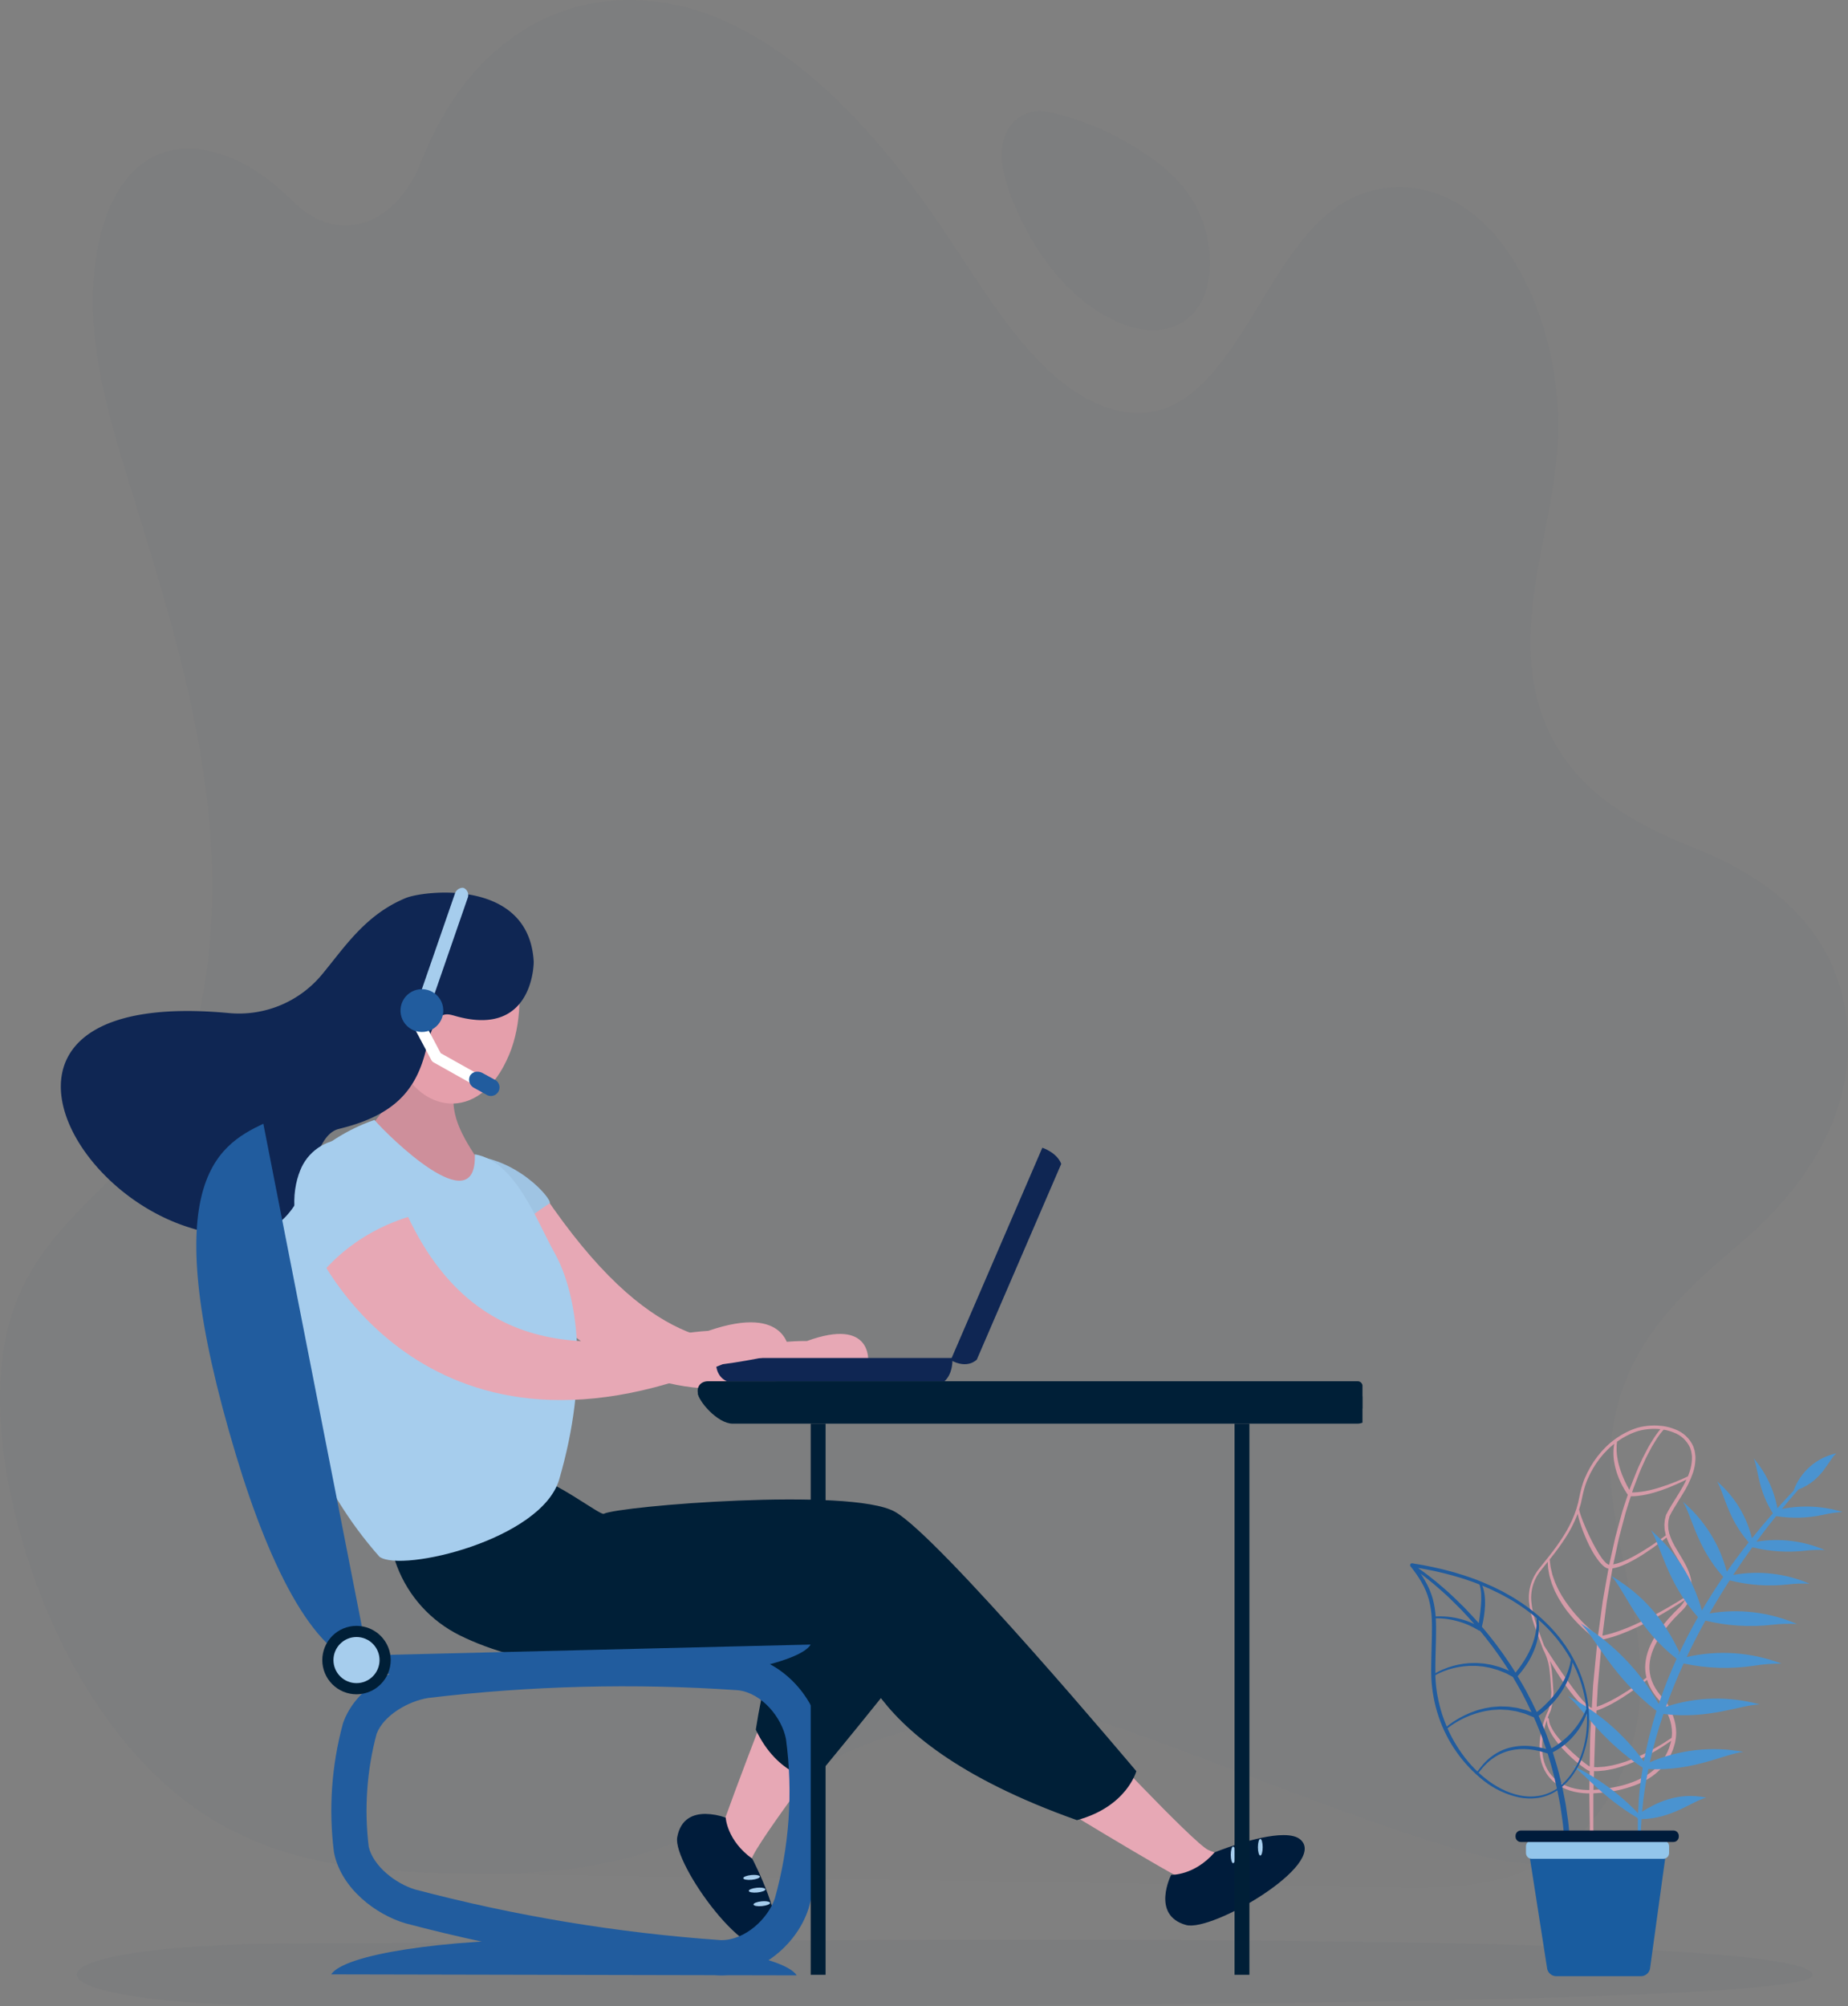 <svg id="Group_1966" data-name="Group 1966" xmlns="http://www.w3.org/2000/svg" xmlns:xlink="http://www.w3.org/1999/xlink" width="495.557" height="537.853" viewBox="0 0 495.557 537.853">
  <rect x="0" y="0" width="495.557" height="537.853" fill="#808080" stroke="none"/>
  <defs>
    <clipPath id="clip-path">
      <rect id="Rectangle_224" data-name="Rectangle 224" width="495.557" height="537.853" fill="none"/>
    </clipPath>
    <clipPath id="clip-path-2">
      <rect id="Rectangle_179" data-name="Rectangle 179" width="495.557" height="537.852" fill="none"/>
    </clipPath>
    <clipPath id="clip-path-3">
      <rect id="Rectangle_177" data-name="Rectangle 177" width="495.557" height="506.005" fill="none"/>
    </clipPath>
    <clipPath id="clip-path-5">
      <rect id="Rectangle_176" data-name="Rectangle 176" width="55.816" height="58.649" fill="none"/>
    </clipPath>
    <clipPath id="clip-path-6">
      <rect id="Rectangle_178" data-name="Rectangle 178" width="465.489" height="17.831" fill="none"/>
    </clipPath>
    <clipPath id="clip-path-7">
      <path id="Path_1533" data-name="Path 1533" d="M886.074,1437.745s-24.406,32-25.567,36.285c-2.1,7.757,2.963,16.673-2.811,14.313s-7.187-9.81-6.988-16.732c.086-2.98,16.983-46.181,16.983-46.181Z" transform="translate(-850.69 -1425.43)" fill="none"/>
    </clipPath>
    <linearGradient id="linear-gradient" x1="-3.396" y1="-0.495" x2="-3.392" y2="-0.495" gradientUnits="objectBoundingBox">
      <stop offset="0" stop-color="#f7d1dc"/>
      <stop offset="1" stop-color="#e7a8b5"/>
    </linearGradient>
    <clipPath id="clip-path-8">
      <path id="Path_1534" data-name="Path 1534" d="M814.1,1365.921c-16.456,21.567-36.815,45.99-36.815,45.99s-9.792-.8-15.731-13.358a168.273,168.273,0,0,1,8.418-32.632Z" transform="translate(-761.552 -1365.921)" fill="none"/>
    </clipPath>
    <linearGradient id="linear-gradient-2" x1="-3.327" y1="-0.725" x2="-3.323" y2="-0.725" gradientUnits="objectBoundingBox">
      <stop offset="0" stop-color="#1d4b7f"/>
      <stop offset="1" stop-color="#001f37"/>
    </linearGradient>
    <clipPath id="clip-path-9">
      <path id="Path_1536" data-name="Path 1536" d="M848.315,1004.716c28.2,41.682,47.917,40.6,63.06,39.515,2.612-.187,5.087-.374,7.446-.341,17.678-6.448,16.41,5.565,16.41,5.565a135.744,135.744,0,0,1-14.762,2.219c-59.022,22.652-87.665-38.416-87.665-38.416-1.385-6.555,2.518-13.295,7.825-13.295,2.395,0,5.076,1.373,7.685,4.753" transform="translate(-832.523 -999.963)" fill="none"/>
    </clipPath>
    <linearGradient id="linear-gradient-3" x1="3.426" y1="2.481" x2="3.423" y2="2.481" gradientUnits="objectBoundingBox">
      <stop offset="0" stop-color="#f7d1dc"/>
      <stop offset="0.336" stop-color="#efbcc8"/>
      <stop offset="0.704" stop-color="#e9adba"/>
      <stop offset="1" stop-color="#e7a8b5"/>
    </linearGradient>
    <clipPath id="clip-path-10">
      <path id="Path_1537" data-name="Path 1537" d="M1138.921,994.469a67.676,67.676,0,0,0-23.186,25.1c-11.247-10.859-13.229-20.054-12.63-26.273.653-6.773,5.747-11.348,12.547-11.569.25-.008.5-.012.745-.012,13.377,0,23.269,11.737,22.523,12.75" transform="translate(-1103.01 -981.719)" fill="none"/>
    </clipPath>
    <linearGradient id="linear-gradient-4" x1="-6.65" y1="-3.607" x2="-6.643" y2="-3.607" gradientUnits="objectBoundingBox">
      <stop offset="0" stop-color="#daeefb"/>
      <stop offset="1" stop-color="#9fc4e3"/>
    </linearGradient>
    <clipPath id="clip-path-11">
      <path id="Path_1538" data-name="Path 1538" d="M1179.459,853.912s-3.795,16.112-2.705,23.952c1.013,7.284,7.042,13.964,11.446,21.716,8.581,15.1-17.323,10.093-27.677,6.057-19.342-7.54-17.717-8.431-17.717-8.431s15-18.257,17.838-23.089c2.623-4.46,8.2-15.074,9-20.129.674-4.216,2-5.619,3.456-5.619,2.9,0,6.355,5.544,6.355,5.544" transform="translate(-1142.772 -848.368)" fill="none"/>
    </clipPath>
    <linearGradient id="linear-gradient-5" x1="-5.156" y1="-3.658" x2="-5.151" y2="-3.658" gradientUnits="objectBoundingBox">
      <stop offset="0" stop-color="#d4adb5"/>
      <stop offset="1" stop-color="#ce8f9b"/>
    </linearGradient>
    <clipPath id="clip-path-12">
      <path id="Path_1539" data-name="Path 1539" d="M1165.368,806.054c-8.11,19.593-25.023,15.138-29.8,1.314a49.178,49.178,0,0,1-1.765-5.652c-.938.474-2.454-1.4-3.1-2.6-.626-1.167-4.569-9.853,1.328-9.26.126.013.245-.109.357-.229.129-.14.248-.28.354-.214,1.184-15.264,13.115-21.437,14.232-22.213a11.9,11.9,0,0,1,6.763-2.422c12.112,0,18.308,25.147,11.633,41.278" transform="translate(-1128.832 -764.776)" fill="none"/>
    </clipPath>
    <linearGradient id="linear-gradient-6" x1="-4.815" y1="-3.937" x2="-4.811" y2="-3.937" gradientUnits="objectBoundingBox">
      <stop offset="0" stop-color="#f8c9d2"/>
      <stop offset="1" stop-color="#e59fab"/>
    </linearGradient>
    <clipPath id="clip-path-13">
      <path id="Path_1540" data-name="Path 1540" d="M530.438,1501.441c7.264,3.435,22.1.819,18.759,6.085s-17.287,3.828-24.065,2.411c-2.919-.61-42.461-24.862-42.461-24.862l15.364-15.923s28.389,30.391,32.4,32.288" transform="translate(-482.671 -1469.153)" fill="none"/>
    </clipPath>
    <linearGradient id="linear-gradient-7" x1="-2.865" y1="-0.187" x2="-2.86" y2="-0.187" xlink:href="#linear-gradient"/>
    <clipPath id="clip-path-14">
      <path id="Path_1541" data-name="Path 1541" d="M642.826,1254.612c5.6.4,18.322,10.325,19.275,9.847,4.161-2.087,66.151-7.172,78.037-.573s64.781,69.572,64.781,69.572-2.515,9.5-15.923,13.13c-64.53-22.907-57.244-51.383-63.691-50.283-52.154,16.785-86.189,8.525-101.835.727a34.25,34.25,0,0,1-16.782-18.45c-1.83-4.815-2.98-9.724-.735-10.979,7.422-4.148,23.753-13.042,35.384-13.042q.759,0,1.49.052" transform="translate(-604.714 -1254.56)" fill="none"/>
    </clipPath>
    <linearGradient id="linear-gradient-8" x1="-0.929" y1="0.044" x2="-0.928" y2="0.044" xlink:href="#linear-gradient-2"/>
    <clipPath id="clip-path-15">
      <path id="Path_1542" data-name="Path 1542" d="M1136.389,960.594c10.895,1.886,16.45,17.627,21.37,26.4,6.425,11.453,9.219,33.522,1.257,60.758-4.721,16.153-42.176,25.03-48.187,20.742-16.551-18.647-25.893-42.758-30.589-70.292-5.448-36.49,29.242-46.807,29.242-46.807,3.61,4.208,27.536,27.847,26.907,9.2" transform="translate(-1079.659 -951.394)" fill="none"/>
    </clipPath>
    <linearGradient id="linear-gradient-9" x1="-3.294" y1="-0.882" x2="-3.291" y2="-0.882" gradientUnits="objectBoundingBox">
      <stop offset="0" stop-color="#daeefb"/>
      <stop offset="1" stop-color="#a6cded"/>
    </linearGradient>
    <clipPath id="clip-path-17">
      <path id="Path_1544" data-name="Path 1544" d="M497.93,1560.109c7.266,6.629-23.767,24.794-30.727,22.851-9.48-2.648-3.987-13.455-3.987-13.455s6.119.3,11.652-6.023c0,0,11.375-4.622,18.482-4.621,1.96,0,3.6.352,4.58,1.249" transform="translate(-461.633 -1558.86)" fill="none"/>
    </clipPath>
    <linearGradient id="linear-gradient-10" x1="-3.027" y1="-0.107" x2="-3.02" y2="-0.107" gradientUnits="objectBoundingBox">
      <stop offset="0" stop-color="#144980"/>
      <stop offset="1" stop-color="#001c3b"/>
    </linearGradient>
    <clipPath id="clip-path-18">
      <path id="Path_1545" data-name="Path 1545" d="M498.624,1564.32c0,1.235-.286,2.236-.639,2.236s-.639-1-.639-2.236.286-2.237.639-2.237.639,1,.639,2.237" transform="translate(-497.346 -1562.084)" fill="none"/>
    </clipPath>
    <linearGradient id="linear-gradient-11" x1="-33.525" y1="-14.659" x2="-33.457" y2="-14.659" xlink:href="#linear-gradient-9"/>
    <clipPath id="clip-path-19">
      <path id="Path_1546" data-name="Path 1546" d="M510.5,1567.155c0,1.235-.286,2.237-.639,2.237s-.639-1-.639-2.237.286-2.236.639-2.236.639,1,.639,2.236" transform="translate(-509.225 -1564.919)" fill="none"/>
    </clipPath>
    <linearGradient id="linear-gradient-12" x1="-34.334" y1="-14.341" x2="-34.266" y2="-14.341" xlink:href="#linear-gradient-9"/>
    <clipPath id="clip-path-20">
      <path id="Path_1547" data-name="Path 1547" d="M521.706,1570.8c0,1.235-.286,2.237-.639,2.237s-.639-1-.639-2.237.286-2.236.639-2.236.639,1,.639,2.236" transform="translate(-520.428 -1568.564)" fill="none"/>
    </clipPath>
    <linearGradient id="linear-gradient-13" x1="-35.1" y1="-13.933" x2="-35.032" y2="-13.933" xlink:href="#linear-gradient-9"/>
    <clipPath id="clip-path-21">
      <path id="Path_1548" data-name="Path 1548" d="M923.623,1541.863s.3,6.12,7.125,11.014c0,0,9.283,17.7,5.593,22.626-5.894,7.876-26.982-21.25-25.722-28.367.9-5.069,4.414-6.278,7.565-6.278a16.811,16.811,0,0,1,5.44,1.005" transform="translate(-910.564 -1540.858)" fill="none"/>
    </clipPath>
    <linearGradient id="linear-gradient-14" x1="-5.291" y1="-0.151" x2="-5.285" y2="-0.151" xlink:href="#linear-gradient-10"/>
    <clipPath id="clip-path-22">
      <path id="Path_1549" data-name="Path 1549" d="M920.353,1615.47c.034.351-.935.734-2.164.854s-2.254-.068-2.288-.419.935-.734,2.164-.853c.251-.024.495-.036.722-.036.885,0,1.538.176,1.566.454" transform="translate(-915.9 -1615.016)" fill="none"/>
    </clipPath>
    <linearGradient id="linear-gradient-15" x1="-87.429" y1="-5.37" x2="-87.333" y2="-5.37" xlink:href="#linear-gradient-9"/>
    <clipPath id="clip-path-23">
      <path id="Path_1550" data-name="Path 1550" d="M924.326,1603.922c.034.351-.934.733-2.164.853s-2.253-.068-2.288-.418.934-.734,2.164-.853c.251-.024.493-.036.721-.036.886,0,1.54.176,1.567.455" transform="translate(-919.873 -1603.467)" fill="none"/>
    </clipPath>
    <linearGradient id="linear-gradient-16" x1="-87.796" y1="-6.149" x2="-87.701" y2="-6.149" xlink:href="#linear-gradient-9"/>
    <clipPath id="clip-path-24">
      <path id="Path_1551" data-name="Path 1551" d="M929.04,1593.125c.034.351-.934.733-2.164.853s-2.253-.068-2.288-.418.935-.734,2.164-.854c.251-.024.493-.036.72-.036.886,0,1.54.175,1.567.455" transform="translate(-924.587 -1592.67)" fill="none"/>
    </clipPath>
    <linearGradient id="linear-gradient-17" x1="-88.244" y1="-6.877" x2="-88.149" y2="-6.877" xlink:href="#linear-gradient-9"/>
    <clipPath id="clip-path-25">
      <path id="Path_1552" data-name="Path 1552" d="M988.437,1468.827a105.862,105.862,0,0,0,2.982-42.687c-1.083-5.754-6.445-12.341-12.8-13.106l-.323-.023a442.141,442.141,0,0,0-82.746,2.08c-5.4.834-12.011,4.64-13.915,9.631a79.888,79.888,0,0,0-2.113,30.249c1.192,5.209,7.21,9.9,12.441,11.47A441.937,441.937,0,0,0,973.62,1480l.321.023.2,0c6.326,0,12.442-5.714,14.294-11.2m-9.479-65.23.626.048c9.95,1.112,19.238,10.308,21.144,20.934l.035.229a115.046,115.046,0,0,1-3.257,46.636l-.067.223c-3.363,10.255-13.839,18.069-23.847,17.791l-.629-.039a451.328,451.328,0,0,1-83.477-13.873l-.138-.039c-7.809-2.315-17.118-9.19-19.1-18.813l-.066-.411a88.976,88.976,0,0,1,2.385-34.162l.123-.4c3.3-9.252,13.478-14.767,21.532-15.975l.143-.02a455.435,455.435,0,0,1,53.789-3.2q15.478,0,30.806,1.069" transform="translate(-869.505 -1402.528)" fill="none"/>
    </clipPath>
    <linearGradient id="linear-gradient-18" x1="3.039" y1="1.092" x2="3.037" y2="1.092" gradientUnits="objectBoundingBox">
      <stop offset="0" stop-color="#599dd6"/>
      <stop offset="1" stop-color="#215c9e"/>
    </linearGradient>
    <clipPath id="clip-path-26">
      <path id="Path_1553" data-name="Path 1553" d="M944,1408.092c-32.32.787-59.034-2.751-62.637-8.049l124.806-3.037c-3.34,5.465-29.85,10.3-62.17,11.086" transform="translate(-881.368 -1397.006)" fill="none"/>
    </clipPath>
    <linearGradient id="linear-gradient-19" x1="3.229" y1="8.168" x2="3.226" y2="8.168" xlink:href="#linear-gradient-18"/>
    <clipPath id="clip-path-27">
      <path id="Path_1554" data-name="Path 1554" d="M955.714,1647.267c32.328.066,58.939,4.308,62.4,9.7l-124.844-.258c3.456-5.333,29.688-9.442,61.667-9.442h.775" transform="translate(-893.272 -1647.266)" fill="none"/>
    </clipPath>
    <linearGradient id="linear-gradient-20" x1="-27.087" y1="0.395" x2="-27.062" y2="0.395" xlink:href="#linear-gradient-18"/>
    <clipPath id="clip-path-28">
      <path id="Path_1555" data-name="Path 1555" d="M1302.722,1099.791c-14.033-.768-26.549-25.583-35.851-56.545-21.733-72.334-5.311-82.639,7.379-88.685Z" transform="translate(-1256.277 -954.561)" fill="none"/>
    </clipPath>
    <linearGradient id="linear-gradient-21" x1="7.885" y1="1.629" x2="7.88" y2="1.629" xlink:href="#linear-gradient-18"/>
    <clipPath id="clip-path-29">
      <path id="Path_1556" data-name="Path 1556" d="M1256.613,1390.294a9.172,9.172,0,1,1-9.172-9.172,9.173,9.173,0,0,1,9.172,9.172" transform="translate(-1238.269 -1381.122)" fill="none"/>
    </clipPath>
    <linearGradient id="linear-gradient-22" x1="22.303" y1="5.559" x2="22.286" y2="5.559" xlink:href="#linear-gradient-2"/>
    <clipPath id="clip-path-30">
      <path id="Path_1557" data-name="Path 1557" d="M1260.107,1396.779a6.181,6.181,0,1,1-6.182-6.182,6.182,6.182,0,0,1,6.182,6.182" transform="translate(-1247.744 -1390.597)" fill="none"/>
    </clipPath>
    <linearGradient id="linear-gradient-23" x1="32.851" y1="8.007" x2="32.826" y2="8.007" xlink:href="#linear-gradient-9"/>
    <clipPath id="clip-path-31">
      <path id="Path_1558" data-name="Path 1558" d="M415.1,1179.963c.636.132,1.185.264,1.347.116l172.973,1.458a3.658,3.658,0,0,1,1.373.27v7.039a3.657,3.657,0,0,1-1.373.269H421.9c-4.084,0-9.341-6.188-9.341-8.281,0-.822.531-1.051,1.2-1.051a6.924,6.924,0,0,1,1.337.181" transform="translate(-412.558 -1179.782)" fill="none"/>
    </clipPath>
    <linearGradient id="linear-gradient-24" x1="-0.729" y1="-9.847" x2="-0.727" y2="-9.847" xlink:href="#linear-gradient-2"/>
    <clipPath id="clip-path-32">
      <path id="Path_1559" data-name="Path 1559" d="M589.435,1173.337a1.309,1.309,0,0,1,1.4,1.116v6.192a3.778,3.778,0,0,1-1.4.269H419.152c-2.092,0-5.709-1.807-6.381-3.789-.735-2.168.5-3.789,2.592-3.789Z" transform="translate(-412.558 -1173.337)" fill="none"/>
    </clipPath>
    <linearGradient id="linear-gradient-25" x1="-0.811" y1="-1.631" x2="-0.809" y2="-1.631" xlink:href="#linear-gradient-2"/>
    <clipPath id="clip-path-33">
      <rect id="Rectangle_206" data-name="Rectangle 206" width="3.987" height="147.751" fill="none"/>
    </clipPath>
    <linearGradient id="linear-gradient-26" x1="-1.079" y1="-0.238" x2="-1.076" y2="-0.238" xlink:href="#linear-gradient-2"/>
    <linearGradient id="linear-gradient-27" x1="-2.183" y1="-0.238" x2="-2.18" y2="-0.238" xlink:href="#linear-gradient-2"/>
    <clipPath id="clip-path-36">
      <path id="Path_1562" data-name="Path 1562" d="M1183.951,754.213a2.091,2.091,0,0,1,.958,2.752l-8.854,25.586a1.856,1.856,0,1,1-3.411-1.181l8.854-25.586a2.269,2.269,0,0,1,1.977-1.652,1.454,1.454,0,0,1,.477.08" transform="translate(-1172.486 -754.133)" fill="none"/>
    </clipPath>
    <linearGradient id="linear-gradient-28" x1="29.244" y1="9.891" x2="29.22" y2="9.891" xlink:href="#linear-gradient-9"/>
    <clipPath id="clip-path-38">
      <path id="Path_1564" data-name="Path 1564" d="M1149.591,910.753l3.035,1.663a2.316,2.316,0,1,1-2.2,4.024l-3.035-1.663a2.479,2.479,0,0,1-1.208-3.276,2.246,2.246,0,0,1,2.017-1.112,2.91,2.91,0,0,1,1.394.364" transform="translate(-1145.93 -910.389)" fill="none"/>
    </clipPath>
    <linearGradient id="linear-gradient-29" x1="-34.731" y1="-27.203" x2="-34.7" y2="-27.203" xlink:href="#linear-gradient-18"/>
    <clipPath id="clip-path-39">
      <path id="Path_1565" data-name="Path 1565" d="M1200.856,840.47a5.741,5.741,0,1,1-1.578-.222,5.745,5.745,0,0,1,1.578.222" transform="translate(-1193.533 -840.248)" fill="none"/>
    </clipPath>
    <linearGradient id="linear-gradient-30" x1="-23.965" y1="-17.056" x2="-23.945" y2="-17.056" xlink:href="#linear-gradient-18"/>
    <clipPath id="clip-path-40">
      <path id="Path_1566" data-name="Path 1566" d="M150.261,1308.238a38.109,38.109,0,0,0,4.178-.8,27.725,27.725,0,0,0,4.017-1.361,20.168,20.168,0,0,0,3.679-2.074,16.059,16.059,0,0,0,3.036-2.912,14.851,14.851,0,0,0,2.02-3.676c.07-.2.132-.415.195-.625.042-.142.084-.282.128-.421l.151-.492.041-.178c.021-.091.042-.184.06-.277-.43.306-.884.616-1.37.938-.886.594-1.777,1.154-2.646,1.664-.448.269-.9.533-1.358.781l-.4.224c-.322.179-.644.359-.974.52l-1.4.706-1.412.644c-.31.144-.628.27-.946.4-.167.065-.335.131-.5.2l-.733.293-.739.252c-.173.055-.344.115-.516.174-.322.112-.645.223-.973.31l-1.5.4c-.332.085-.67.145-1.007.205-.177.031-.354.064-.536.1l-.265.049c-.17.033-.34.066-.52.089l-.782.073c-.173.012-.345.03-.517.049a6.289,6.289,0,0,1-1,.058l-.061,0-.521-.007-.111,3.65c-.021.471-.032.931-.04,1.383a32.2,32.2,0,0,0,3.326-.335m-4.423.365c0-.467,0-.943.016-1.425l.057-3.661a.385.385,0,0,1-.041-.006.965.965,0,0,1-.12-.04c-.056-.021-.1-.041-.18-.079-.1-.051-.187-.1-.276-.154-.171-.1-.336-.209-.5-.318-.321-.215-.631-.438-.937-.669-.583-.437-1.165-.9-1.784-1.427a38.645,38.645,0,0,1-3.293-3.167,24.306,24.306,0,0,1-2.844-3.63,12.066,12.066,0,0,1-1.074-2.095,6.261,6.261,0,0,1-.437-2.044c-.163.479-.318.965-.454,1.457a21.4,21.4,0,0,0-.762,4.278,16.647,16.647,0,0,0,.22,4.3,10.508,10.508,0,0,0,1.591,3.884,9.713,9.713,0,0,0,3,2.846,12.635,12.635,0,0,0,3.851,1.544,17.04,17.04,0,0,0,3,.39c.27.013.548.016.828.016h.137m2.753-6.155c.178-.016.355-.031.524-.036l.748-.055c.158-.018.315-.045.472-.072l.263-.044c.179-.033.359-.062.54-.091.317-.051.635-.1.947-.175l1.483-.367c.314-.078.62-.177.928-.277.176-.057.352-.114.525-.167l.719-.228.716-.272c.172-.067.344-.131.518-.2.3-.112.609-.227.909-.361l1.408-.61,1.4-.664c.321-.148.634-.313.948-.477l.42-.221c.457-.231.906-.477,1.353-.735.868-.479,1.761-1.01,2.656-1.578.662-.417,1.263-.813,1.827-1.2a10.568,10.568,0,0,0,.1-1.337,11.824,11.824,0,0,0-.756-4.1,22.829,22.829,0,0,0-1.832-3.769l-.75-.764-.757-.869a16.725,16.725,0,0,1-1.335-1.905,12.728,12.728,0,0,1-1.022-2.127c-.083-.226-.156-.45-.225-.676-.9.723-1.884,1.472-3,2.282-1.26.917-2.449,1.728-3.632,2.478-.506.33-1.031.641-1.539.941l-1.306.735c-.213.123-.433.232-.653.34-.11.055-.221.11-.331.167-.386.2-.706.351-1.01.478-.116.049-.231.1-.346.153-.224.1-.448.2-.678.28l-.368.134c-.223.082-.448.166-.686.243l-.031.008-.35,6.221-.273,8.928.522.02a2.778,2.778,0,0,0,.289.014c.216,0,.431-.02.66-.041m-2.59-4.741c.021-1.367.043-2.782.1-4.223l.338-5.907a2.708,2.708,0,0,1-1.236-.534l-.09-.061a10.974,10.974,0,0,1-1.073-.917c-.72-.695-1.375-1.443-1.866-2.019-1.137-1.344-2.248-2.8-3.3-4.338-1.094-1.575-2.1-3.2-2.945-4.589-.206-.35-.421-.717-.639-1.1a20.426,20.426,0,0,1,.445,2.408c.163,1.267.247,2.557.329,3.807.046.713.092,1.425.154,2.158a19.768,19.768,0,0,1-.73,4.864c-.311.661-.6,1.345-.852,2.046a.335.335,0,0,1,.084-.017.3.3,0,0,1,.259.268,5.29,5.29,0,0,0,.574,2.062,12.993,12.993,0,0,0,1.126,1.887,28.773,28.773,0,0,0,2.884,3.372c1.1,1.1,2.2,2.118,3.27,3.028.611.529,1.172.99,1.712,1.41.291.225.583.448.882.659.146.1.294.2.434.293l.073.041Zm2.164-11.552.372-.127a6.463,6.463,0,0,0,.626-.245c.119-.05.238-.1.358-.148.286-.114.594-.252.968-.436.113-.055.227-.108.341-.161.209-.1.418-.2.626-.311l.953-.5.465-.262c.475-.268.95-.536,1.417-.823,1.189-.708,2.384-1.477,3.659-2.354,1.2-.822,2.243-1.581,3.2-2.314a10.51,10.51,0,0,1-.2-1.033,11.221,11.221,0,0,1-.112-2.4,13.767,13.767,0,0,1,.357-2.368,16.845,16.845,0,0,1,.738-2.243,19.267,19.267,0,0,1,1.017-2.114c.325-.6.7-1.209,1.222-1.981.425-.626.886-1.252,1.371-1.86a45.055,45.055,0,0,1,3.04-3.438l1.6-1.589a7.45,7.45,0,0,0,1.237-1.7c.021-.039.034-.083.054-.122-1.346.89-2.813,1.812-4.446,2.794-.938.568-1.855,1.092-2.959,1.719-.976.538-1.987,1.1-3.009,1.614-.507.267-1.019.519-1.536.765-.181.084-.359.173-.538.26-.334.162-.668.326-1.006.473l-1.561.693c-.34.146-.685.282-1.029.418l-.554.221c-.516.216-1.036.4-1.616.592l-.421.145c-.4.136-.8.278-1.217.381-.193.051-.385.106-.576.159-.36.1-.719.2-1.088.283l-.7.137-.028.22-1.072,12.149-.317,5.629c.122-.04.242-.079.364-.12m-1.324-5.594,1.172-12.1a.462.462,0,0,1-.139-.069c-.93-.658-1.769-1.361-2.539-2.022-.954-.836-1.7-1.539-2.36-2.215l-.264-.269c-.292-.3-.584-.595-.856-.909-.11-.125-.222-.249-.334-.373-.248-.272-.5-.554-.736-.853l-1.019-1.275-.939-1.32c-.213-.292-.4-.6-.58-.906-.1-.161-.194-.324-.3-.487l-.43-.71-.377-.73c-.082-.17-.171-.336-.26-.5a8.116,8.116,0,0,1-.466-.976l-.623-1.531c-.114-.34-.214-.686-.317-1.032l-.158-.533a8.964,8.964,0,0,1-.324-1.4l-.043-.245c-.021-.137-.046-.271-.07-.407a7.123,7.123,0,0,1-.146-1.242l-.052-1.03-1.3,1.611c-.24.286-.465.58-.691.874l-.317.406c-.079.128-.162.254-.245.38a8.753,8.753,0,0,0-.606,1.03,11.591,11.591,0,0,0-1.246,6.323,26.448,26.448,0,0,0,1.454,6.426c.471,1.346.966,2.685,1.46,4.024.18.487.359.974.538,1.462a.217.217,0,0,1,.078.073c.926,1.5,1.913,3.025,2.937,4.542,1.029,1.564,2.154,3.158,3.058,4.437l.084.117c1,1.395,2.037,2.837,3.122,4.189.459.567,1.07,1.3,1.742,1.984a9.409,9.409,0,0,0,.949.852,2.285,2.285,0,0,0,.8.437Zm2.889-13.417c.347-.069.69-.161,1.034-.253.193-.051.387-.1.585-.153.392-.091.786-.222,1.168-.348l.421-.137c.59-.19,1.081-.352,1.579-.551l.558-.213c.339-.128.678-.255,1.011-.393l1.559-.664c.334-.14.661-.293.988-.447.182-.085.365-.171.547-.254.512-.233,1.019-.475,1.525-.732,1.038-.505,2.06-1.039,3.015-1.542,1.061-.575,2.016-1.094,2.971-1.648,1.939-1.115,3.637-2.149,5.189-3.152a7.571,7.571,0,0,0,.252-.894,7.743,7.743,0,0,0,.131-1.042,6.174,6.174,0,0,0-.019-.822l-.146-1.429-.281-1.156-.406-1.133-.5-1.1-.57-1.081-1.9-3.206-.624-1.1-.582-1.13c-.117-.253-.227-.51-.338-.767l-.178-.414c-.058-.162-.111-.326-.165-.49-.714.573-2.111,1.663-3.96,2.968-.8.555-1.536,1.052-2.263,1.523-.786.505-1.666,1.032-2.622,1.568l-1.434.75c-.172.077-.343.157-.515.239-.321.152-.653.308-.992.436a12.727,12.727,0,0,1-2.728.811c-.059.331-.12.661-.176,1-.051.307-.1.614-.157.918l-.9,5.273c-.236,1.233-.4,2.515-.549,3.753-.067.533-.133,1.068-.206,1.6l-.7,5.483Zm-.791-5.565c.075-.524.144-1.049.213-1.572.166-1.258.337-2.56.584-3.818l.936-5.272q.082-.451.16-.9c.044-.253.094-.5.139-.757a2.181,2.181,0,0,1-.584-.2,4.312,4.312,0,0,1-.79-.534,9.485,9.485,0,0,1-1.2-1.285,22.142,22.142,0,0,1-1.829-2.776c-.581-1.061-1.021-1.937-1.383-2.754s-.727-1.682-1.063-2.544c-.316-.81-.564-1.564-.77-2.207s-.369-1.226-.489-1.743c-.064-.258-.111-.488-.149-.687-.056.151-.113.3-.171.451a33.61,33.61,0,0,1-3.111,6.013,65.836,65.836,0,0,1-3.949,5.438l-.282.349.193,1.612a6.3,6.3,0,0,0,.214,1.131c.035.137.069.273.1.406l.087.373a7.608,7.608,0,0,0,.33,1.152l.189.543c.112.323.223.644.34.949l.668,1.465a7.617,7.617,0,0,0,.455.888c.1.166.191.334.276.5l.376.684.429.665c.107.159.21.321.313.482.177.279.361.567.567.834l.93,1.275,1,1.235c.2.245.406.479.615.714.142.158.283.317.423.48.257.3.531.59.807.875l.265.277c.692.727,1.432,1.446,2.262,2.2.579.518,1.332,1.176,2.121,1.781Zm5.513-14.1c.319-.113.638-.255.945-.39.176-.08.353-.158.516-.224l1.412-.7c.815-.432,1.667-.915,2.605-1.477.722-.436,1.468-.907,2.279-1.437,2.009-1.332,3.491-2.431,4.158-2.937l-.059-.178-.029-.133c-.08-.377-.162-.756-.235-1.167-.009-.142-.02-.285-.031-.427-.022-.292-.045-.585-.049-.906.014-.145.025-.29.035-.435.021-.291.042-.582.088-.9l.312-1.29c0-.009.023-.057.028-.065.766-1.514,1.67-2.955,2.547-4.348.3-.481.6-.962.9-1.444a36.442,36.442,0,0,0,2.007-3.651c-.829.415-1.717.834-2.7,1.27-1.6.7-2.833,1.188-4,1.584-.248.092-.5.17-.75.249l-.469.15c-.283.09-.566.179-.849.252l-1.047.286-1.041.236c-.242.062-.487.1-.733.142-.114.018-.228.036-.341.058a10.961,10.961,0,0,1-1.089.151c-.124.01-.246.023-.37.037a6.921,6.921,0,0,1-.72.055l-.807.015-.705,2.185c-.078.252-.159.5-.242.757-.148.453-.3.911-.426,1.376l-.595,2.24q-.221.849-.456,1.712c-.259.968-.522,1.95-.767,2.942l-1.526,7.051a12.4,12.4,0,0,0,2.2-.643m-1.639-6.639c.271-1.071.561-2.121.847-3.154.142-.512.282-1.018.418-1.522l.619-2.245c.136-.48.293-.949.449-1.413.084-.248.168-.5.247-.746l.764-2.3c-.318-.461-.626-.942-.933-1.474-.334-.57-.644-1.154-.923-1.736a19.2,19.2,0,0,1-.776-1.81c-.216-.559-.417-1.177-.617-1.895l-.228-.954c-.051-.212-.086-.428-.121-.644-.019-.114-.037-.227-.058-.337a8.518,8.518,0,0,1-.132-1l-.022-.257c-.021-.247-.043-.495-.045-.747l.007-.979a5.156,5.156,0,0,1,.052-.713c.012-.1.024-.2.037-.334a7.24,7.24,0,0,1,.122-.784,21.527,21.527,0,0,0-1.661,1.432,24.171,24.171,0,0,0-4.018,5.157,26.968,26.968,0,0,0-1.489,2.942,22.954,22.954,0,0,0-1.036,3.13c-.163.62-.3,1.263-.43,1.884-.1.461-.2.923-.305,1.392-.157.608-.321,1.177-.493,1.715a.214.214,0,0,1,.047.1,11.3,11.3,0,0,0,.409,1.448c.162.461.365,1.02.613,1.655.209.539.464,1.128.739,1.763l.148.343c.363.833.745,1.656,1.138,2.445l.131.26c.393.783.8,1.59,1.265,2.4a23.372,23.372,0,0,0,1.681,2.671,8.584,8.584,0,0,0,1.022,1.163,3.3,3.3,0,0,0,.554.407l.109.049a.761.761,0,0,0,.154.062l.064.019Zm5.6-12.059c.127-.011.254-.022.381-.028a10.123,10.123,0,0,0,1.02-.117c.115-.018.233-.035.349-.051.227-.031.453-.062.683-.114l1.027-.207,1.033-.255c.28-.066.555-.146.831-.226l.464-.134c.242-.07.485-.139.729-.223.737-.232,1.394-.454,2.011-.678.665-.243,1.331-.49,1.987-.758,1.236-.5,2.33-.982,3.339-1.466.189-.458.361-.919.508-1.391a12.34,12.34,0,0,0,.576-3.153l.009-.8-.107-.814a3.889,3.889,0,0,0-.235-1.013c-.055-.166-.108-.332-.142-.469a7.685,7.685,0,0,0-4.425-4.13,12.164,12.164,0,0,0-2.686-.758l-.824.974c-.158.213-.332.462-.527.744l-.37.528c-.22.314-.443.686-.678,1.081-.137.227-.278.465-.433.714-.292.449-.561.97-.847,1.523-.128.25-.26.507-.4.762l-.682,1.311-.663,1.48c-.789,1.641-1.514,3.554-2.28,5.579l-.493,1.3-.266.826.462,0h.07c.192,0,.384-.017.577-.034m-1.663-1.1.507-1.3c.793-2.04,1.542-3.968,2.359-5.629l.49-1.068.9-1.747c.139-.255.272-.507.4-.751.3-.568.582-1.105.9-1.577.152-.239.295-.473.431-.7.246-.4.478-.785.717-1.119l.376-.528c.2-.285.382-.538.554-.764l.519-.632a14.252,14.252,0,0,0-2.653-.059,16.275,16.275,0,0,0-3.122.491,17,17,0,0,0-2.987,1.185,20.834,20.834,0,0,0-2.866,1.733l-.058.515a5.964,5.964,0,0,0-.052.915c0,.129,0,.258-.008.388a3.9,3.9,0,0,0,0,.557l.065.953c.012.183.042.362.071.542.021.13.043.26.059.395a7.586,7.586,0,0,0,.159.909c.027.113.051.227.074.34.039.192.078.384.135.576l.257.9.3.908c.071.231.159.457.246.682l.076.2c.108.293.228.579.353.869l.087.2c.092.22.183.441.29.658.425.916.841,1.717,1.261,2.431Zm7.167-16.8c.48.022,1,.064,1.644.137a14.2,14.2,0,0,1,3.234.867,8.571,8.571,0,0,1,4.943,4.648c.045.162.1.322.151.482a4.781,4.781,0,0,1,.285,1.217l.115.9,0,.848a13.329,13.329,0,0,1-.609,3.436,27.765,27.765,0,0,1-2.986,6.124c-.3.488-.6.973-.9,1.455-.851,1.364-1.731,2.776-2.461,4.223l-.267,1.12c-.034.248-.05.5-.069.75-.01.152-.021.3-.034.422,0,.252.025.5.045.755.012.149.024.3.028.412l.24,1.163.384,1.138.488,1.108.563,1.082,1.9,3.2.633,1.09.6,1.123.538,1.17.443,1.226.317,1.281.142,1.242a.186.186,0,0,1,0,.022l0,.03h0l.007.1a8.443,8.443,0,0,1,.037,1.1,8.658,8.658,0,0,1-.149,1.223,8.442,8.442,0,0,1-.814,2.292,8.6,8.6,0,0,1-1.418,1.967l-1.594,1.6a33.92,33.92,0,0,0-5.421,7.051,18.015,18.015,0,0,0-.958,1.992,15.457,15.457,0,0,0-.682,2.073,12.489,12.489,0,0,0-.323,2.147,10.133,10.133,0,0,0,.1,2.155,10.024,10.024,0,0,0,.535,2.075,11.651,11.651,0,0,0,.931,1.936,15.493,15.493,0,0,0,1.235,1.761l.713.817.781.795a.6.6,0,0,1,.081.107,23.94,23.94,0,0,1,1.959,4.023,12.932,12.932,0,0,1,.828,4.512,11.934,11.934,0,0,1-.237,2.305c-.024.13-.054.259-.086.389l-.31,1.065c-.075.248-.15.495-.239.749a16.144,16.144,0,0,1-2.242,4,17.194,17.194,0,0,1-3.285,3.093,21.2,21.2,0,0,1-3.9,2.148,31.772,31.772,0,0,1-8.457,2.144,33.337,33.337,0,0,1-3.453.311c0,.563,0,1.109,0,1.621v3.542c0,1.366,0,2.608-.005,3.745l.1,6.033-1.16.177.123-6.183c-.023-1.139-.044-2.385-.064-3.753l-.055-3.543c-.009-.493-.019-1.046-.025-1.623-.271,0-.545,0-.807-.014a18.344,18.344,0,0,1-3.354-.452,13.43,13.43,0,0,1-4.073-1.68,10.567,10.567,0,0,1-3.2-3.1,11.255,11.255,0,0,1-1.668-4.18,17.331,17.331,0,0,1-.193-4.491,22.165,22.165,0,0,1,.824-4.407,26.522,26.522,0,0,1,1.571-4.15,19.32,19.32,0,0,0,.726-4.6c-.062-.713-.11-1.426-.159-2.139-.083-1.241-.17-2.525-.333-3.773a14.946,14.946,0,0,0-1.7-5.562c-.272-.747-.55-1.492-.826-2.236-.5-1.339-1-2.679-1.474-4.031a27.046,27.046,0,0,1-1.5-6.583,12.255,12.255,0,0,1,1.3-6.668,9.159,9.159,0,0,1,.637-1.1c.08-.125.16-.25.254-.4l.323-.423c.234-.308.466-.615.706-.9l2.083-2.606a64.528,64.528,0,0,0,3.875-5.4,33.03,33.03,0,0,0,3.008-5.9,26.276,26.276,0,0,0,.987-3.151c.1-.448.2-.9.289-1.359.13-.635.264-1.289.429-1.931a23.594,23.594,0,0,1,1.055-3.251,27.975,27.975,0,0,1,1.527-3.049,25.045,25.045,0,0,1,4.149-5.356,21.968,21.968,0,0,1,5.474-3.91,17.938,17.938,0,0,1,3.131-1.253,17.011,17.011,0,0,1,3.309-.534c.325-.027.66-.041,1.013-.041.226,0,.459.005.7.016" transform="translate(-129.633 -1210.872)" fill="none"/>
    </clipPath>
    <linearGradient id="linear-gradient-31" x1="-0.025" y1="-0.962" x2="-0.022" y2="-0.962" gradientUnits="objectBoundingBox">
      <stop offset="0" stop-color="#dabbc3"/>
      <stop offset="1" stop-color="#d59ba8"/>
    </linearGradient>
    <clipPath id="clip-path-41">
      <path id="Path_1567" data-name="Path 1567" d="M66.489,1244.237c-1.272,1.445-2.774,3.2-4.444,5.231a33.064,33.064,0,0,1,16.262.8,32.113,32.113,0,0,0-5.268.779,34.261,34.261,0,0,1-12.555.342c-1.647,2.053-3.419,4.339-5.265,6.842a32.81,32.81,0,0,1,18.368,2.253,30.236,30.236,0,0,0-5.284.167,40.415,40.415,0,0,1-14.182-.918c-1.673,2.309-3.394,4.785-5.128,7.412a35.847,35.847,0,0,1,20.489,2.361,32.771,32.771,0,0,0-5.732.182,43.552,43.552,0,0,1-15.71-1.083c-1.812,2.8-3.627,5.759-5.4,8.862A41.7,41.7,0,0,1,66.1,1280.3a38.166,38.166,0,0,0-6.708.217,51.147,51.147,0,0,1-17.844-1.123c-1.74,3.126-3.431,6.388-5.035,9.767a43.866,43.866,0,0,1,25.435,1.763,42.563,42.563,0,0,0-7.324.558,52.159,52.159,0,0,1-18.918-.593c-1.715,3.735-3.312,7.605-4.741,11.591a43.664,43.664,0,0,1,25.154-.623c-5.173.118-13.6,4.091-25.831,2.559a121.56,121.56,0,0,0-3.655,12.956,43.4,43.4,0,0,1,25.1-2.787c-5.124.539-13.178,5.191-25.491,4.61a103.469,103.469,0,0,0-1.686,11.423c3.581-2.212,9.422-5.407,17.236-3.764-3.5.755-9.144,5.644-17.394,5.757a91.365,91.365,0,0,0-.122,10.6l-.3.044a73.179,73.179,0,0,1-.542-10.638c-.029,0-.057,0-.086,0a1.217,1.217,0,0,1,.053-.263c-9.456-5.673-13.9-11.456-17.582-14.141a60.7,60.7,0,0,1,17.66,12.816,95.5,95.5,0,0,1,1.244-12.2c-11.249-7.48-15.849-15.615-20.071-19.227a58.894,58.894,0,0,1,20.366,17.545,110.45,110.45,0,0,1,3.4-13.554c-11.841-9.206-16-19.012-20.324-23.425a60.011,60.011,0,0,1,20.929,21.574,125.48,125.48,0,0,1,4.8-12.124c-10.638-8.246-13.743-18.063-17.5-22.181,11.182,6.559,15.69,15.237,18.244,20.4a.882.882,0,0,0-.276.775c1.536-3.3,3.279-6.682,5.257-10.15-8.413-9.4-9.8-18.886-12.645-23.312a43.292,43.292,0,0,1,13.688,21.511q2.6-4.415,5.731-8.991c-7.236-8.1-8.381-16.32-10.816-20.141a36.939,36.939,0,0,1,11.776,18.746q2.722-3.885,5.862-7.865c-5.749-6.536-6.565-13.249-8.5-16.345a28.91,28.91,0,0,1,9.372,15.244q2.654-3.313,5.615-6.679c-4-6.247-3.91-11.891-5.138-14.725a28.409,28.409,0,0,1,6.347,13.362q2.086-2.326,4.323-4.674a15.709,15.709,0,0,1,11.511-10.044c-2.138,1.7-3.648,7.187-10.185,9.694" transform="translate(-4.658 -1234.543)" fill="none"/>
    </clipPath>
    <linearGradient id="linear-gradient-32" x1="0.202" y1="-0.226" x2="0.204" y2="-0.226" gradientUnits="objectBoundingBox">
      <stop offset="0" stop-color="#8ab9e4"/>
      <stop offset="1" stop-color="#4a93d0"/>
    </linearGradient>
    <clipPath id="clip-path-42">
      <path id="Path_1568" data-name="Path 1568" d="M254.614,1390.252a12.284,12.284,0,0,0,4.762-1.89c.029-.021.058-.045.088-.067-.487-2.256-1.045-4.5-1.68-6.7l-.726-2.452c-.024-.082-.053-.165-.079-.249l-1.075-.346c-.147-.037-.3-.08-.461-.123-.272-.074-.543-.149-.818-.214-.144-.028-.294-.061-.445-.094-.278-.061-.566-.124-.849-.162l-.161-.026c-.377-.058-.768-.119-1.152-.147a15.233,15.233,0,0,0-5.242.349c-.375.092-.775.213-1.261.383-.392.147-.813.311-1.215.506a13.652,13.652,0,0,0-2.265,1.363,14.753,14.753,0,0,0-1.983,1.769c-.29.3-.578.634-.882,1.006-.111.125-.205.249-.3.373a5.069,5.069,0,0,1-.416.484c.578.535,1.179,1.057,1.811,1.56a24.608,24.608,0,0,0,4.348,2.815,19.345,19.345,0,0,0,4.865,1.731,14.909,14.909,0,0,0,2.956.305,12.991,12.991,0,0,0,2.177-.181m11.262-10.67a28.068,28.068,0,0,0,1.361-5.384,31.513,31.513,0,0,0,.284-5.555c-.011-.189-.028-.365-.041-.55-.1.308-.2.616-.333.915a15.2,15.2,0,0,1-.859,1.817,13.918,13.918,0,0,1-.844,1.417l-.2.3c-.107.141-.2.271-.3.4-.3.4-.609.814-.955,1.194-.223.261-.44.515-.679.75l-.2.2c-.165.173-.337.351-.525.513-.464.429-.97.855-1.539,1.3-.641.465-1.177.821-1.687,1.122-.349.208-.68.387-1.006.551.016.054.036.107.052.16l.755,2.46c.588,1.931,1.108,3.951,1.585,6.079a19.425,19.425,0,0,0,5.126-7.688m-21.7-12.463-1.583.089a9.034,9.034,0,0,0-1.2.136c-.125.021-.247.041-.372.058a12.282,12.282,0,0,0-1.551.3c-.192.053-.383.1-.574.142a8.772,8.772,0,0,0-.969.265c-.183.063-.365.121-.546.181-.327.108-.655.214-.977.335l-1.484.617-.509.249c-.309.151-.619.3-.922.459-.161.093-.33.187-.5.281-.3.163-.6.33-.885.516a21.033,21.033,0,0,0-1.99,1.383c.193.438.393.874.609,1.3a36.021,36.021,0,0,0,2.592,4.495,33.573,33.573,0,0,0,3.183,4.1c.512.577,1.061,1.14,1.637,1.69a5.233,5.233,0,0,0,.367-.457c.1-.137.2-.272.3-.4.3-.387.582-.735.869-1.056a15.3,15.3,0,0,1,2-1.9,14.348,14.348,0,0,1,2.328-1.5c.45-.235.912-.429,1.264-.572.5-.19.922-.329,1.325-.438a16.085,16.085,0,0,1,5.511-.5c.409.02.824.075,1.224.127l.151.02c.293.033.585.09.869.144.163.032.326.063.49.091.3.062.59.131.879.2.157.037.312.075.47.111l.4.117-.037-.107c-.1-.288-.206-.579-.3-.871l-.852-2.433-.958-2.389c-.352-.884-.732-1.781-1.142-2.7l-1.372-.563c-.11-.044-.222-.091-.334-.138a6.965,6.965,0,0,0-1.137-.4l-1.549-.432a6.444,6.444,0,0,0-.987-.192c-.191-.027-.382-.054-.571-.09-.111-.016-.229-.036-.347-.055a7.2,7.2,0,0,0-1.205-.13Zm-7.336-11.717c-.3,0-.6-.009-.906.007l-1.577.125c-.246.033-.491.07-.737.109l-.516.078c-.3.045-.6.115-.887.183-.167.039-.335.078-.5.114-.291.064-.588.153-.873.24-.165.05-.331.1-.5.146-.471.154-.94.328-1.337.479a18.109,18.109,0,0,0-2.127,1.008c.005.195,0,.388.008.584.04.8.108,1.647.2,2.575.035.238.067.484.1.728.08.6.161,1.225.292,1.825a41.23,41.23,0,0,0,1.284,5.031c.347.991.729,2.024,1.158,3.045a21.631,21.631,0,0,1,1.891-1.382c.288-.2.6-.38.9-.556.165-.1.33-.193.493-.294.313-.175.625-.336.936-.5.172-.09.344-.178.514-.269l1.5-.67c.334-.136.668-.255,1-.374.181-.064.361-.129.539-.195a9.648,9.648,0,0,1,1.039-.314c.181-.048.362-.094.541-.147a12.615,12.615,0,0,1,1.612-.347l.378-.067a8.937,8.937,0,0,1,1.272-.169l1.628-.122,1.658.041a8.029,8.029,0,0,1,1.3.113l.351.05c.195.032.384.055.573.078a7.4,7.4,0,0,1,1.073.187l1.589.407a7.626,7.626,0,0,1,1.234.4c.112.044.226.087.339.13l.388.147c-.742-1.594-1.591-3.3-2.6-5.229-.74-1.334-1.557-2.78-2.432-4.242l-.805-.428c-.145-.072-.291-.153-.438-.234a5.5,5.5,0,0,0-.811-.392l-1.329-.541a7.471,7.471,0,0,0-1.063-.366l-.272-.08c-.162-.045-.325-.094-.489-.145-.284-.087-.577-.176-.869-.239l-1.4-.269a6.579,6.579,0,0,0-.951-.128c-.151-.013-.3-.026-.452-.044l-.219-.022a9.214,9.214,0,0,0-1.179-.066h-.116l-.4,0m21.953,21.673c.568-.347,1.116-.744,1.578-1.087.541-.408,1.025-.806,1.479-1.214.142-.122.272-.248.4-.375.1-.1.2-.193.3-.287.226-.2.44-.433.644-.654.363-.365.673-.744.971-1.109.1-.125.2-.25.309-.374l.561-.776a7.861,7.861,0,0,0,.488-.719l.048-.077c.061-.1.124-.2.187-.3.11-.171.221-.343.318-.522l.462-.86a11.014,11.014,0,0,0,.5-1.04c.107-.245.215-.49.335-.731l.006-.012a31.275,31.275,0,0,0-.6-3.808c-.164-.785-.385-1.573-.6-2.333l-.1-.364c-.095-.269-.186-.548-.279-.83-.194-.592-.395-1.2-.65-1.782l-.529-1.3-.6-1.25c-.12-.268-.255-.53-.393-.79l-.029.3a7.379,7.379,0,0,1-.191,1.183c-.026.113-.049.229-.072.343a7.272,7.272,0,0,1-.2.822l-.365,1.123a6.618,6.618,0,0,1-.284.727c-.055.126-.111.252-.161.38a8.309,8.309,0,0,1-.519,1.092c-.064.117-.129.24-.193.361-.121.23-.242.459-.378.681l-.63,1c-.142.22-.294.431-.447.641-.08.111-.16.223-.238.334-.213.313-.456.607-.692.89l-.045.054c-.544.678-1.137,1.3-1.593,1.767-.57.572-1.162,1.112-1.76,1.608-.229.2-.473.386-.718.573l-.352.262-.148.107-.076.054q.606,1.339,1.122,2.6l.993,2.408.891,2.461c.1.3.208.584.314.873.049.133.1.27.147.406.249-.14.511-.3.782-.466m-4.348-9.564c.227-.184.454-.367.673-.562.524-.444,1.052-.94,1.668-1.564.444-.444,1.018-1.035,1.546-1.677l.22-.262c.172-.2.345-.406.5-.62.084-.111.169-.219.253-.328.15-.191.3-.383.438-.582l.646-.95c.133-.2.256-.416.378-.627.067-.117.134-.234.2-.351.2-.329.376-.674.535-1,.057-.123.122-.247.186-.371a6,6,0,0,0,.3-.649l.427-1.077c.079-.2.14-.415.2-.639.043-.15.087-.3.137-.452a7.075,7.075,0,0,0,.278-1.091l.19-.952c-.053-.094-.1-.189-.157-.282-.123-.217-.247-.436-.368-.655-.292-.514-.626-1.021-.949-1.511-.183-.278-.368-.557-.545-.839-.172-.228-.349-.469-.527-.711-.367-.5-.747-1.016-1.138-1.508a43.055,43.055,0,0,0-3.773-4.084c-.4-.377-.819-.736-1.233-1.1.029.195.06.39.069.591.033.356.053.724.056,1.086a14.163,14.163,0,0,1-.139,2.184,17.193,17.193,0,0,1-1.133,4.226,21.691,21.691,0,0,1-2.022,3.875c-.392.59-.821,1.185-1.275,1.771q-.334.428-.685.843l-.46.552c.791,1.315,1.535,2.607,2.214,3.807,1.135,2.125,2.089,4.021,2.916,5.788ZM238.6,1345.94a.551.551,0,0,1-.123-.049c-.162-.093-.316-.183-.47-.275-.3-.18-.615-.364-.932-.522l-.722-.361a4.8,4.8,0,0,0-.464-.212c-.091-.037-.179-.074-.268-.115s-.175-.074-.264-.113c-.155-.067-.309-.135-.468-.19l-.764-.276c-.162-.062-.325-.111-.488-.159-.093-.027-.186-.054-.279-.084-.274-.085-.517-.16-.765-.217a21.246,21.246,0,0,0-3.171-.6,18.786,18.786,0,0,0-2.445-.128c.1,1.721.089,3.49.051,5.35l-.134,5.309c-.028,1.389-.041,2.723-.021,4.069a19.426,19.426,0,0,1,1.931-.968c.4-.167.875-.358,1.363-.533.17-.052.331-.106.493-.161.294-.1.6-.2.908-.279.167-.041.331-.084.5-.127.3-.081.612-.163.927-.221.169-.029.337-.061.5-.092.311-.058.622-.116.934-.163l1.456-.151c.324-.024.642-.027.961-.031.17,0,.341,0,.511-.008a9.764,9.764,0,0,1,1.253.042l.222.017c.154.015.3.024.452.034a7,7,0,0,1,1.023.116l1.433.242c.321.062.633.15.936.234.163.046.328.092.492.134l.27.073a8.3,8.3,0,0,1,1.15.369l1.359.518a4.9,4.9,0,0,1,.672.29c-.552-.88-1.12-1.754-1.706-2.6-.6-.93-1.245-1.817-1.87-2.675-.3-.408-.594-.815-.882-1.222-.257-.33-.52-.674-.78-1.014-.689-.9-1.339-1.746-2.022-2.562-.187-.232-.376-.452-.563-.678a.082.082,0,0,0-.014,0,.451.451,0,0,1-.065,0,.486.486,0,0,1-.117-.015m10.623,10.184c.432-.575.833-1.154,1.194-1.717a26.042,26.042,0,0,0,2.011-3.66,17.885,17.885,0,0,0,.744-1.944,19.243,19.243,0,0,0,.537-2.013,17.244,17.244,0,0,0,.329-4.173v0c-.818-.7-1.657-1.38-2.524-2.02a51.93,51.93,0,0,0-4.65-3.065c-.289-.158-.582-.323-.875-.487-.519-.292-1.038-.585-1.565-.863l-2.909-1.4c-.69-.3-1.391-.6-2.1-.9l.235.569c.062.179.105.354.148.529.022.089.044.179.068.267a4.27,4.27,0,0,1,.111.55c.013.084.026.169.042.253a5.919,5.919,0,0,1,.1.822c.005.088.013.18.02.272.015.178.029.355.031.531.013.439.027,1.022.006,1.6a29.092,29.092,0,0,1-.835,5.643c.285.334.569.661.853,1.006.716.835,1.4,1.706,2.115,2.628l.755.964c.3.417.6.819.9,1.224.641.865,1.3,1.76,1.917,2.7.865,1.227,1.694,2.508,2.481,3.784Zm-15.4-15.756c-2.049-2.086-3.664-3.643-5.077-4.893-1.475-1.322-2.874-2.5-4.16-3.507-.627-.5-1.185-.921-1.675-1.284.389.561.77,1.152,1.114,1.765a20.808,20.808,0,0,1,2.133,4.935,24.63,24.63,0,0,1,.786,4.772,19.177,19.177,0,0,1,2.534.014,21.265,21.265,0,0,1,3.29.47c.258.05.517.121.776.191.126.035.219.059.312.083.177.045.355.092.528.151l.784.255c.173.052.345.12.517.189l.265.1c.095.039.184.073.273.106.172.065.346.131.511.212l.574.265c-1.183-1.354-2.359-2.629-3.486-3.824m4.93,1.93c.05-.353.09-.706.129-1.058l.055-.485c.069-.6.114-1.092.145-1.537a20.553,20.553,0,0,0,.067-3.071c-.007-.079-.01-.166-.014-.252a3.482,3.482,0,0,0-.043-.491c-.015-.1-.028-.192-.04-.285-.022-.158-.043-.318-.074-.474l-.178-.745-.125-.321c-.635-.257-1.273-.506-1.914-.733-1.681-.606-3.422-1.159-5.323-1.688a89.226,89.226,0,0,0-9.235-2.009c.675.462,1.664,1.166,2.917,2.135,1.305,1,2.732,2.177,4.239,3.5,1.432,1.239,3.079,2.792,5.182,4.889,1.279,1.326,2.618,2.744,3.966,4.273.086-.514.169-1.05.247-1.645m-17.908-14.363a92.425,92.425,0,0,1,10.841,2.334c1.924.547,3.683,1.114,5.378,1.736,1.639.589,3.259,1.3,4.825,1.992l.393.172,2.535,1.252c.544.291,1.075.593,1.605.9q.431.246.864.489a52.187,52.187,0,0,1,4.714,3.14,45.528,45.528,0,0,1,4.32,3.658,43.526,43.526,0,0,1,3.82,4.179c.434.547.846,1.118,1.244,1.671l.439.606c.182.293.362.572.541.85.326.5.663,1.026.96,1.565.119.219.24.436.36.653.333.6.676,1.217.957,1.86l.6,1.271.523,1.322c.258.6.459,1.231.652,1.842.088.278.175.556.27.831l.1.378c.21.774.429,1.576.587,2.38a34.67,34.67,0,0,1,.69,5.611,32.465,32.465,0,0,1-.314,5.653,28.6,28.6,0,0,1-1.409,5.481,22.4,22.4,0,0,1-2.674,4.992,16.891,16.891,0,0,1-2.792,3.032c.229,1.046.449,2.113.656,3.224.241,1.087.394,2.192.542,3.26.07.5.139,1,.216,1.491.243,1.45.362,2.886.477,4.275l.213,2.523c.034.478.049.948.062,1.414.008.249.015.5.026.743.013.5.031.983.049,1.463q-.69-.084-1.379-.161c-.022-.41-.043-.821-.061-1.238-.014-.244-.024-.495-.035-.748-.021-.449-.039-.9-.08-1.362l-.32-3.193c-.111-1.141-.225-2.322-.419-3.5-.078-.5-.147-1-.217-1.5-.144-1.046-.293-2.126-.529-3.187-.154-.841-.322-1.683-.5-2.521a12.756,12.756,0,0,1-4.869,1.979q-.294.053-.591.093a14.821,14.821,0,0,1-4.734-.166,23.09,23.09,0,0,1-9.571-4.5,36.827,36.827,0,0,1-12.083-17.2,38.029,38.029,0,0,1-1.335-5.167,37.567,37.567,0,0,1-.613-5.3c-.063-1.777-.026-3.563.011-5.291l.145-5.934c.025-1.493.049-3.039-.037-4.542a24.453,24.453,0,0,0-.756-5.081,19.788,19.788,0,0,0-2-4.708,33.449,33.449,0,0,0-2.834-4.106l-.073-.011.028-.048-.072-.092a.5.5,0,0,1-.1-.37.49.49,0,0,1,.562-.422l.108.017.032-.057Z" transform="translate(-220.076 -1327.866)" fill="none"/>
    </clipPath>
    <linearGradient id="linear-gradient-33" x1="-0.613" y1="-0.875" x2="-0.609" y2="-0.875" xlink:href="#linear-gradient-18"/>
    <clipPath id="clip-path-43">
      <path id="Path_1569" data-name="Path 1569" d="M157.583,1565.389l31.511.84a2.379,2.379,0,0,1,2.484,2.532l-4.185,30.4a2.488,2.488,0,0,1-2.562,1.991H162.383a2.5,2.5,0,0,1-2.557-1.955l-4.877-31.24a2.386,2.386,0,0,1,2.553-2.57h.081" transform="translate(-154.924 -1565.388)" fill="none"/>
    </clipPath>
    <linearGradient id="linear-gradient-34" x1="2.316" y1="1.226" x2="2.308" y2="1.226" gradientUnits="objectBoundingBox">
      <stop offset="0" stop-color="#4b9ad5"/>
      <stop offset="1" stop-color="#195c9f"/>
    </linearGradient>
    <clipPath id="clip-path-44">
      <path id="Rectangle_219" data-name="Rectangle 219" d="M1.563,0H36.819a1.562,1.562,0,0,1,1.562,1.562V3.347a1.565,1.565,0,0,1-1.565,1.565H1.563A1.563,1.563,0,0,1,0,3.349V1.563A1.563,1.563,0,0,1,1.563,0Z" fill="none"/>
    </clipPath>
    <linearGradient id="linear-gradient-35" x1="2.25" y1="9.048" x2="2.242" y2="9.048" gradientUnits="objectBoundingBox">
      <stop offset="0" stop-color="#cce9fa"/>
      <stop offset="1" stop-color="#93c6eb"/>
    </linearGradient>
    <clipPath id="clip-path-45">
      <path id="Rectangle_221" data-name="Rectangle 221" d="M1.434,0H42.343a1.435,1.435,0,0,1,1.435,1.435v.208a1.434,1.434,0,0,1-1.434,1.434H1.435A1.435,1.435,0,0,1,0,1.642V1.434A1.434,1.434,0,0,1,1.434,0Z" fill="none"/>
    </clipPath>
    <linearGradient id="linear-gradient-36" x1="2.036" y1="15.315" x2="2.029" y2="15.315" xlink:href="#linear-gradient-10"/>
    <clipPath id="clip-path-46">
      <path id="Path_1570" data-name="Path 1570" d="M924.746,1022.824c21.537,46.5,61.623,32.414,80.872,31.275,21.517-7.43,21.681,5.668,21.681,5.668s-9.707,2.237-17.827,3.283c-81.322,33.686-109.657-31.969-109.657-31.969-1.386-6.018,6.664-12.215,14.909-12.215a14.074,14.074,0,0,1,10.023,3.958" transform="translate(-899.658 -1018.866)" fill="none"/>
    </clipPath>
    <linearGradient id="linear-gradient-37" x1="-2.153" y1="-1.663" x2="-2.15" y2="-1.663" xlink:href="#linear-gradient"/>
    <clipPath id="clip-path-47">
      <path id="Path_1571" data-name="Path 1571" d="M1234.64,968.255c11,3.445,16.019,18.961,15,19.738-17.5,4.875-25.136,16.039-26.036,16.9-7.748-13.579-7.074-22.961-4.754-28.761a13.2,13.2,0,0,1,12.093-8.45,12.373,12.373,0,0,1,3.7.569" transform="translate(-1217.287 -967.686)" fill="none"/>
    </clipPath>
    <linearGradient id="linear-gradient-38" x1="-8.591" y1="-4.56" x2="-8.584" y2="-4.56" xlink:href="#linear-gradient-9"/>
  </defs>
  <g id="Group_1965" data-name="Group 1965" clip-path="url(#clip-path)">
    <g id="Group_1882" data-name="Group 1882" transform="translate(0 0.001)">
      <g id="Group_1881" data-name="Group 1881" clip-path="url(#clip-path-2)">
        <g id="Group_1877" data-name="Group 1877" transform="translate(0 -0.001)" opacity="0.02">
          <g id="Group_1876" data-name="Group 1876">
            <g id="Group_1875" data-name="Group 1875" clip-path="url(#clip-path-3)">
              <g id="Group_1871" data-name="Group 1871" opacity="0.26">
                <g id="Group_1870" data-name="Group 1870">
                  <g id="Group_1869" data-name="Group 1869" clip-path="url(#clip-path-3)">
                    <path id="Path_1528" data-name="Path 1528" d="M454.212,227.281c-17.317-6.931-37.758-17.365-42.753-43.237-4.192-21.71,5.036-43.09,6.239-65.316,1.224-22.6-6.732-46.308-19.726-58.771s-30.4-13.088-43.162-1.549c-15.4,13.93-23.873,43.245-41.289,50.656-11.577,4.925-24.441-1.518-34.671-11.987S260.356,72.411,251.465,59.44c-16.438-23.981-35.78-44.451-57.579-53.99s-46.28-7.076-64.536,11.568C122.713,23.8,117.109,32.893,112.975,43.3c-6.965,17.531-22.4,22.5-34.163,10.9a75.169,75.169,0,0,0-6.4-5.647c-12.5-9.792-28.969-13.333-39.13.288-6.857,9.191-9.158,24.294-8.137,38.336s4.926,27.364,8.9,40.335c8.7,28.423,18.06,56.972,21.555,87.545s.221,64.22-13.75,86C29.7,319.983,10.4,329.02,3.011,352.975c-4.964,16.1-3.189,35.547.987,52.67,8.434,34.577,26.557,64.039,48.88,79.463,23.408,16.173,49.714,16.844,75.108,17.218l245,3.617c14.1.208,28.565.321,41.566-7.119s24.4-24.231,25.347-45.293c1-22.372-9.626-44.123-7.881-66.349,2.064-26.274,19.748-41.222,34.9-54.1s31.455-33.595,28.236-59.912c-3.229-26.4-23.618-38.957-40.935-45.889" transform="translate(0 -0.001)" fill="#0f2653"/>
                  </g>
                </g>
              </g>
              <path id="Path_1529" data-name="Path 1529" d="M454.212,227.281c-17.317-6.931-37.758-17.365-42.753-43.237-4.192-21.71,5.036-43.09,6.239-65.316,1.224-22.6-6.732-46.308-19.726-58.771s-30.4-13.088-43.162-1.549c-15.4,13.93-23.873,43.245-41.289,50.656-11.577,4.925-24.441-1.518-34.671-11.987S260.356,72.411,251.465,59.44c-16.438-23.981-35.78-44.451-57.579-53.99s-46.28-7.076-64.536,11.568C122.713,23.8,117.109,32.893,112.975,43.3c-6.965,17.531-22.4,22.5-34.163,10.9a75.169,75.169,0,0,0-6.4-5.647c-12.5-9.792-28.969-13.333-39.13.288-6.857,9.191-9.158,24.294-8.137,38.336s4.926,27.364,8.9,40.335c8.7,28.423,18.06,56.972,21.555,87.545s.221,64.22-13.75,86C29.7,319.983,10.4,329.02,3.011,352.975c-4.964,16.1-3.189,35.547.987,52.67,8.434,34.577,26.557,64.039,48.88,79.463,23.408,16.173,49.714,16.844,75.108,17.218,81.666,1.206,75.641-44.222,157.306-43.015,14.1.208,116.255,46.953,129.256,39.514s24.4-24.231,25.347-45.293c1-22.372-9.626-44.123-7.881-66.349,2.064-26.274,19.748-41.222,34.9-54.1s31.455-33.595,28.236-59.912c-3.229-26.4-23.618-38.957-40.935-45.889" transform="translate(0 -0.001)" fill="#0f2653"/>
              <g id="Group_1874" data-name="Group 1874" transform="translate(268.663 29.839)" opacity="0.26">
                <g id="Group_1873" data-name="Group 1873" transform="translate(0)">
                  <g id="Group_1872" data-name="Group 1872" clip-path="url(#clip-path-5)">
                    <path id="Path_1530" data-name="Path 1530" d="M576.919,152.373c7.5,2.209,16.669.313,19.917-9.8,2.274-7.085.7-16.125-2.68-22.483s-8.266-10.485-13.18-13.823a76.231,76.231,0,0,0-23.395-10.846c-2.919-.767-5.932-1.326-8.778-.343a10.418,10.418,0,0,0-6.4,7.958c-.955,4.563.384,9.6,1.99,13.88,6.784,18.092,19.083,31.5,32.522,35.46" transform="translate(-542.088 -94.549)" fill="#0f2653"/>
                  </g>
                </g>
              </g>
              <path id="Path_1531" data-name="Path 1531" d="M576.919,152.373c7.5,2.209,16.669.313,19.917-9.8,2.274-7.085.7-16.125-2.68-22.483s-8.266-10.485-13.18-13.823a76.231,76.231,0,0,0-23.395-10.846c-2.919-.767-5.932-1.326-8.778-.343a10.418,10.418,0,0,0-6.4,7.958c-.955,4.563.384,9.6,1.99,13.88,6.784,18.092,19.083,31.5,32.522,35.46" transform="translate(-273.425 -64.71)" fill="#0f2653"/>
            </g>
          </g>
        </g>
        <g id="Group_1880" data-name="Group 1880" transform="translate(20.577 520.021)" opacity="0.03">
          <g id="Group_1879" data-name="Group 1879">
            <g id="Group_1878" data-name="Group 1878" clip-path="url(#clip-path-6)">
              <path id="Path_1532" data-name="Path 1532" d="M90.479,1665.521c80.316,0,404.332,1.468,405.084-8.22,1.073-13.813-325.1-8.545-405.415-8.545s-79.984,16.766.331,16.766" transform="translate(-30.076 -1647.769)" fill="#0f2653"/>
            </g>
          </g>
        </g>
      </g>
    </g>
    <g id="Group_1884" data-name="Group 1884" transform="translate(191.703 449.853)">
      <g id="Group_1883" data-name="Group 1883" transform="translate(0)" clip-path="url(#clip-path-7)">
        <rect id="Rectangle_180" data-name="Rectangle 180" width="73.473" height="55.626" transform="matrix(-0.34, -0.941, 0.941, -0.34, 3.924, 76.637)" fill="url(#linear-gradient)"/>
      </g>
    </g>
    <g id="Group_1886" data-name="Group 1886" transform="translate(202.672 431.073)">
      <g id="Group_1885" data-name="Group 1885" clip-path="url(#clip-path-8)">
        <rect id="Rectangle_181" data-name="Rectangle 181" width="69.664" height="68.414" transform="matrix(-0.796, -0.605, 0.605, -0.796, 33.293, 71.308)" fill="url(#linear-gradient-2)"/>
      </g>
    </g>
    <g id="Group_1888" data-name="Group 1888" transform="translate(130.092 315.58)">
      <g id="Group_1887" data-name="Group 1887" clip-path="url(#clip-path-9)">
        <path id="Path_1535" data-name="Path 1535" d="M932.345,979.388l-1.258,83.795-106.051-9.635,1.258-83.795Z" transform="translate(-827.255 -979.287)" fill="url(#linear-gradient-3)"/>
      </g>
    </g>
    <g id="Group_1890" data-name="Group 1890" transform="translate(111.506 309.822)">
      <g id="Group_1889" data-name="Group 1889" clip-path="url(#clip-path-10)">
        <rect id="Rectangle_182" data-name="Rectangle 182" width="51.188" height="50.922" transform="matrix(-0.489, -0.872, 0.872, -0.489, 8.376, 53.701)" fill="url(#linear-gradient-4)"/>
      </g>
    </g>
    <g id="Group_1892" data-name="Group 1892" transform="translate(87.767 267.738)">
      <g id="Group_1891" data-name="Group 1891" transform="translate(0)" clip-path="url(#clip-path-11)">
        <rect id="Rectangle_183" data-name="Rectangle 183" width="67.466" height="56.98" transform="translate(-1.566 67.48) rotate(-91.203)" fill="url(#linear-gradient-5)"/>
      </g>
    </g>
    <g id="Group_1894" data-name="Group 1894" transform="translate(100.039 241.357)">
      <g id="Group_1893" data-name="Group 1893" transform="translate(0)" clip-path="url(#clip-path-12)">
        <rect id="Rectangle_184" data-name="Rectangle 184" width="70.603" height="59.974" transform="matrix(-0.256, -0.967, 0.967, -0.256, 0.315, 72.241)" fill="url(#linear-gradient-6)"/>
      </g>
    </g>
    <g id="Group_1896" data-name="Group 1896" transform="translate(276.221 463.652)">
      <g id="Group_1895" data-name="Group 1895" transform="translate(0)" clip-path="url(#clip-path-13)">
        <rect id="Rectangle_185" data-name="Rectangle 185" width="54.793" height="76.225" transform="translate(1.985 55.249) rotate(-99.703)" fill="url(#linear-gradient-7)"/>
      </g>
    </g>
    <g id="Group_1898" data-name="Group 1898" transform="translate(104.51 395.928)">
      <g id="Group_1897" data-name="Group 1897" clip-path="url(#clip-path-14)">
        <rect id="Rectangle_186" data-name="Rectangle 186" width="203.923" height="210.413" transform="translate(91.149 192.278) rotate(-132.591)" fill="url(#linear-gradient-8)"/>
      </g>
    </g>
    <g id="Group_1900" data-name="Group 1900" transform="translate(70.599 300.252)">
      <g id="Group_1899" data-name="Group 1899" clip-path="url(#clip-path-15)">
        <rect id="Rectangle_187" data-name="Rectangle 187" width="101.144" height="128.042" transform="matrix(-0.997, -0.076, 0.076, -0.997, 86.785, 128.372)" fill="url(#linear-gradient-9)"/>
      </g>
    </g>
    <g id="Group_1902" data-name="Group 1902" transform="translate(0 0.001)">
      <g id="Group_1901" data-name="Group 1901" clip-path="url(#clip-path-2)">
        <path id="Path_1543" data-name="Path 1543" d="M1243.562,776.823s.088,20.21-20.563,14.618c-2.995-.811-5.618-2.306-8.24,8.631s-8.3,17.838-23.391,21.5c-11.179,2.711-4.119,38.334-40.87,26.213-35.49-11.7-57.939-63.651,11.237-57.262a28.9,28.9,0,0,0,24.817-10.053c6.106-7.283,11.694-16.249,22.713-20.784,4.758-1.958,33.1-5.456,34.3,17.138" transform="translate(-1100.443 -518.944)" fill="#0f2653"/>
      </g>
    </g>
    <g id="Group_1904" data-name="Group 1904" transform="translate(312.478 491.963)">
      <g id="Group_1903" data-name="Group 1903" clip-path="url(#clip-path-17)">
        <rect id="Rectangle_189" data-name="Rectangle 189" width="46.292" height="54.135" transform="matrix(-0.5, -0.866, 0.866, -0.5, 7.959, 46.6)" fill="url(#linear-gradient-10)"/>
      </g>
    </g>
    <g id="Group_1906" data-name="Group 1906" transform="translate(337.321 492.98)">
      <g id="Group_1905" data-name="Group 1905" transform="translate(0)" clip-path="url(#clip-path-18)">
        <rect id="Rectangle_190" data-name="Rectangle 190" width="4.632" height="2.813" transform="translate(0.168 4.905) rotate(-111.257)" fill="url(#linear-gradient-11)"/>
      </g>
    </g>
    <g id="Group_1908" data-name="Group 1908" transform="translate(333.572 493.875)">
      <g id="Group_1907" data-name="Group 1907" transform="translate(0)" clip-path="url(#clip-path-19)">
        <rect id="Rectangle_191" data-name="Rectangle 191" width="4.632" height="2.813" transform="translate(0.168 4.905) rotate(-111.257)" fill="url(#linear-gradient-12)"/>
      </g>
    </g>
    <g id="Group_1910" data-name="Group 1910" transform="translate(330.037 495.025)">
      <g id="Group_1909" data-name="Group 1909" transform="translate(0)" clip-path="url(#clip-path-20)">
        <rect id="Rectangle_192" data-name="Rectangle 192" width="4.632" height="2.812" transform="translate(0.168 4.904) rotate(-111.257)" fill="url(#linear-gradient-13)"/>
      </g>
    </g>
    <g id="Group_1912" data-name="Group 1912" transform="translate(181.548 486.281)">
      <g id="Group_1911" data-name="Group 1911" transform="translate(0)" clip-path="url(#clip-path-21)">
        <rect id="Rectangle_193" data-name="Rectangle 193" width="51.786" height="46.558" transform="matrix(-0.451, -0.892, 0.892, -0.451, 5.039, 54.872)" fill="url(#linear-gradient-14)"/>
      </g>
    </g>
    <g id="Group_1914" data-name="Group 1914" transform="translate(202.054 509.685)">
      <g id="Group_1913" data-name="Group 1913" transform="translate(0)" clip-path="url(#clip-path-22)">
        <rect id="Rectangle_194" data-name="Rectangle 194" width="3.313" height="4.678" transform="translate(0.887 3.247) rotate(-116.818)" fill="url(#linear-gradient-15)"/>
      </g>
    </g>
    <g id="Group_1916" data-name="Group 1916" transform="translate(200.8 506.04)">
      <g id="Group_1915" data-name="Group 1915" transform="translate(0)" clip-path="url(#clip-path-23)">
        <rect id="Rectangle_195" data-name="Rectangle 195" width="3.313" height="4.678" transform="translate(0.887 3.247) rotate(-116.818)" fill="url(#linear-gradient-16)"/>
      </g>
    </g>
    <g id="Group_1918" data-name="Group 1918" transform="translate(199.312 502.633)">
      <g id="Group_1917" data-name="Group 1917" transform="translate(0)" clip-path="url(#clip-path-24)">
        <rect id="Rectangle_196" data-name="Rectangle 196" width="3.313" height="4.678" transform="translate(0.887 3.247) rotate(-116.818)" fill="url(#linear-gradient-17)"/>
      </g>
    </g>
    <g id="Group_1920" data-name="Group 1920" transform="translate(88.855 442.626)">
      <g id="Group_1919" data-name="Group 1919" clip-path="url(#clip-path-25)">
        <rect id="Rectangle_197" data-name="Rectangle 197" width="134.052" height="87.208" transform="translate(-0.714 0)" fill="url(#linear-gradient-18)"/>
      </g>
    </g>
    <g id="Group_1922" data-name="Group 1922" transform="translate(92.599 440.883)">
      <g id="Group_1921" data-name="Group 1921" clip-path="url(#clip-path-26)">
        <rect id="Rectangle_198" data-name="Rectangle 198" width="124.806" height="11.873" transform="translate(0)" fill="url(#linear-gradient-19)"/>
      </g>
    </g>
    <g id="Group_1924" data-name="Group 1924" transform="translate(88.805 519.863)">
      <g id="Group_1923" data-name="Group 1923" clip-path="url(#clip-path-27)">
        <rect id="Rectangle_199" data-name="Rectangle 199" width="12.481" height="125.029" transform="translate(0.062 12.483) rotate(-91.278)" fill="url(#linear-gradient-20)"/>
      </g>
    </g>
    <g id="Group_1926" data-name="Group 1926" transform="translate(52.642 301.251)">
      <g id="Group_1925" data-name="Group 1925" clip-path="url(#clip-path-28)">
        <rect id="Rectangle_200" data-name="Rectangle 200" width="57.584" height="145.23" transform="translate(-11.139 0)" fill="url(#linear-gradient-21)"/>
      </g>
    </g>
    <g id="Group_1928" data-name="Group 1928" transform="translate(86.426 435.87)">
      <g id="Group_1927" data-name="Group 1927" transform="translate(0)" clip-path="url(#clip-path-29)">
        <rect id="Rectangle_201" data-name="Rectangle 201" width="18.344" height="18.345" transform="translate(0 0)" fill="url(#linear-gradient-22)"/>
      </g>
    </g>
    <g id="Group_1930" data-name="Group 1930" transform="translate(89.417 438.86)">
      <g id="Group_1929" data-name="Group 1929" transform="translate(0)" clip-path="url(#clip-path-30)">
        <rect id="Rectangle_202" data-name="Rectangle 202" width="12.363" height="12.364" transform="translate(0)" fill="url(#linear-gradient-23)"/>
      </g>
    </g>
    <g id="Group_1932" data-name="Group 1932" transform="translate(187.126 372.329)">
      <g id="Group_1931" data-name="Group 1931" clip-path="url(#clip-path-31)">
        <rect id="Rectangle_203" data-name="Rectangle 203" width="178.449" height="15.546" transform="matrix(-0.999, -0.035, 0.035, -0.999, 178.015, 15.548)" fill="url(#linear-gradient-24)"/>
      </g>
    </g>
    <g id="Group_1934" data-name="Group 1934" transform="translate(187.084 370.295)">
      <g id="Group_1933" data-name="Group 1933" clip-path="url(#clip-path-32)">
        <rect id="Rectangle_204" data-name="Rectangle 204" width="167.542" height="76.836" transform="matrix(-0.921, -0.391, 0.391, -0.921, 150.976, 71.885)" fill="url(#linear-gradient-25)"/>
      </g>
    </g>
    <g id="Group_1936" data-name="Group 1936" transform="translate(331.054 381.661)">
      <g id="Group_1935" data-name="Group 1935" transform="translate(0)" clip-path="url(#clip-path-33)">
        <rect id="Rectangle_205" data-name="Rectangle 205" width="102.927" height="111.473" transform="translate(2.161 149.737) rotate(-137.409)" fill="url(#linear-gradient-26)"/>
      </g>
    </g>
    <g id="Group_1938" data-name="Group 1938" transform="translate(217.399 381.661)">
      <g id="Group_1937" data-name="Group 1937" transform="translate(0)" clip-path="url(#clip-path-33)">
        <rect id="Rectangle_207" data-name="Rectangle 207" width="102.927" height="111.473" transform="translate(2.161 149.737) rotate(-137.409)" fill="url(#linear-gradient-27)"/>
      </g>
    </g>
    <g id="Group_1940" data-name="Group 1940" transform="translate(0 0.001)">
      <g id="Group_1939" data-name="Group 1939" clip-path="url(#clip-path-2)">
        <path id="Path_1560" data-name="Path 1560" d="M761.008,1153.58h63.326s.341,3.969-2.114,6.235H763.873s-3.479-1.133-2.865-6.235" transform="translate(-568.937 -789.521)" fill="#0f2653"/>
        <path id="Path_1561" data-name="Path 1561" d="M668.513,1031.918l24.565-56.941s3.88,1.231,5.072,4.32l-22.633,52.461s-2.42,2.69-7,.16" transform="translate(-413.57 -667.283)" fill="#0f2653"/>
      </g>
    </g>
    <g id="Group_1942" data-name="Group 1942" transform="translate(112.951 237.998)">
      <g id="Group_1941" data-name="Group 1941" transform="translate(0)" clip-path="url(#clip-path-36)">
        <rect id="Rectangle_210" data-name="Rectangle 210" width="13.092" height="30.317" transform="translate(-0.256 0)" fill="url(#linear-gradient-28)"/>
      </g>
    </g>
    <g id="Group_1944" data-name="Group 1944" transform="translate(0 0.001)">
      <g id="Group_1943" data-name="Group 1943" clip-path="url(#clip-path-2)">
        <path id="Path_1563" data-name="Path 1563" d="M1164.065,862.151a1.54,1.54,0,0,1,2.084.639l5.035,9.489,9.479,5.311a1.542,1.542,0,1,1-1.508,2.69l-9.777-5.477a.074.074,0,0,1-.01-.007,1.531,1.531,0,0,1-.69-.66l-5.253-9.9a1.541,1.541,0,0,1,.639-2.084" transform="translate(-1053.005 -589.94)" fill="#fff"/>
      </g>
    </g>
    <g id="Group_1946" data-name="Group 1946" transform="translate(125.758 287.311)">
      <g id="Group_1945" data-name="Group 1945" transform="translate(0)" clip-path="url(#clip-path-38)">
        <rect id="Rectangle_212" data-name="Rectangle 212" width="10.381" height="8.922" transform="translate(7.846 9.087) rotate(-164.092)" fill="url(#linear-gradient-29)"/>
      </g>
    </g>
    <g id="Group_1948" data-name="Group 1948" transform="translate(107.393 265.175)">
      <g id="Group_1947" data-name="Group 1947" transform="translate(0)" clip-path="url(#clip-path-39)">
        <rect id="Rectangle_213" data-name="Rectangle 213" width="15.631" height="15.185" transform="matrix(-0.962, -0.274, 0.274, -0.962, 11.183, 15.516)" fill="url(#linear-gradient-30)"/>
      </g>
    </g>
    <g id="Group_1950" data-name="Group 1950" transform="translate(409.993 382.141)">
      <g id="Group_1949" data-name="Group 1949" transform="translate(0)" clip-path="url(#clip-path-40)">
        <rect id="Rectangle_214" data-name="Rectangle 214" width="120.587" height="67.621" transform="translate(1.831 122.902) rotate(-102.093)" fill="url(#linear-gradient-31)"/>
      </g>
    </g>
    <g id="Group_1952" data-name="Group 1952" transform="translate(420.439 389.611)">
      <g id="Group_1951" data-name="Group 1951" transform="translate(0)" clip-path="url(#clip-path-41)">
        <rect id="Rectangle_215" data-name="Rectangle 215" width="128.47" height="129.383" transform="translate(38.179 145.511) rotate(-136.054)" fill="url(#linear-gradient-32)"/>
      </g>
    </g>
    <g id="Group_1954" data-name="Group 1954" transform="translate(378.115 419.063)">
      <g id="Group_1953" data-name="Group 1953" transform="translate(0)" clip-path="url(#clip-path-42)">
        <rect id="Rectangle_216" data-name="Rectangle 216" width="83.955" height="57.935" transform="translate(0.822 84.583) rotate(-97.573)" fill="url(#linear-gradient-33)"/>
      </g>
    </g>
    <g id="Group_1956" data-name="Group 1956" transform="translate(409.992 494.023)">
      <g id="Group_1955" data-name="Group 1955" transform="translate(0)" clip-path="url(#clip-path-43)">
        <rect id="Rectangle_217" data-name="Rectangle 217" width="37.024" height="35.765" transform="translate(-0.188 0)" fill="url(#linear-gradient-34)"/>
      </g>
    </g>
    <g id="Group_1958" data-name="Group 1958" transform="translate(409.203 493.411)">
      <g id="Group_1957" data-name="Group 1957" clip-path="url(#clip-path-44)">
        <rect id="Rectangle_218" data-name="Rectangle 218" width="38.381" height="4.912" transform="translate(0 0)" fill="url(#linear-gradient-35)"/>
      </g>
    </g>
    <g id="Group_1960" data-name="Group 1960" transform="translate(406.404 490.732)">
      <g id="Group_1959" data-name="Group 1959" clip-path="url(#clip-path-45)">
        <rect id="Rectangle_220" data-name="Rectangle 220" width="43.778" height="3.077" transform="translate(0)" fill="url(#linear-gradient-36)"/>
      </g>
    </g>
    <g id="Group_1962" data-name="Group 1962" transform="translate(83.992 321.545)">
      <g id="Group_1961" data-name="Group 1961" clip-path="url(#clip-path-46)">
        <rect id="Rectangle_222" data-name="Rectangle 222" width="131.32" height="81.995" transform="translate(127.506 82.034) rotate(-178.148)" fill="url(#linear-gradient-37)"/>
      </g>
    </g>
    <g id="Group_1964" data-name="Group 1964" transform="translate(78.912 305.393)">
      <g id="Group_1963" data-name="Group 1963" transform="translate(0)" clip-path="url(#clip-path-47)">
        <rect id="Rectangle_223" data-name="Rectangle 223" width="44.075" height="42.269" transform="translate(0.321 44.825) rotate(-102.973)" fill="url(#linear-gradient-38)"/>
      </g>
    </g>
  </g>
</svg>
